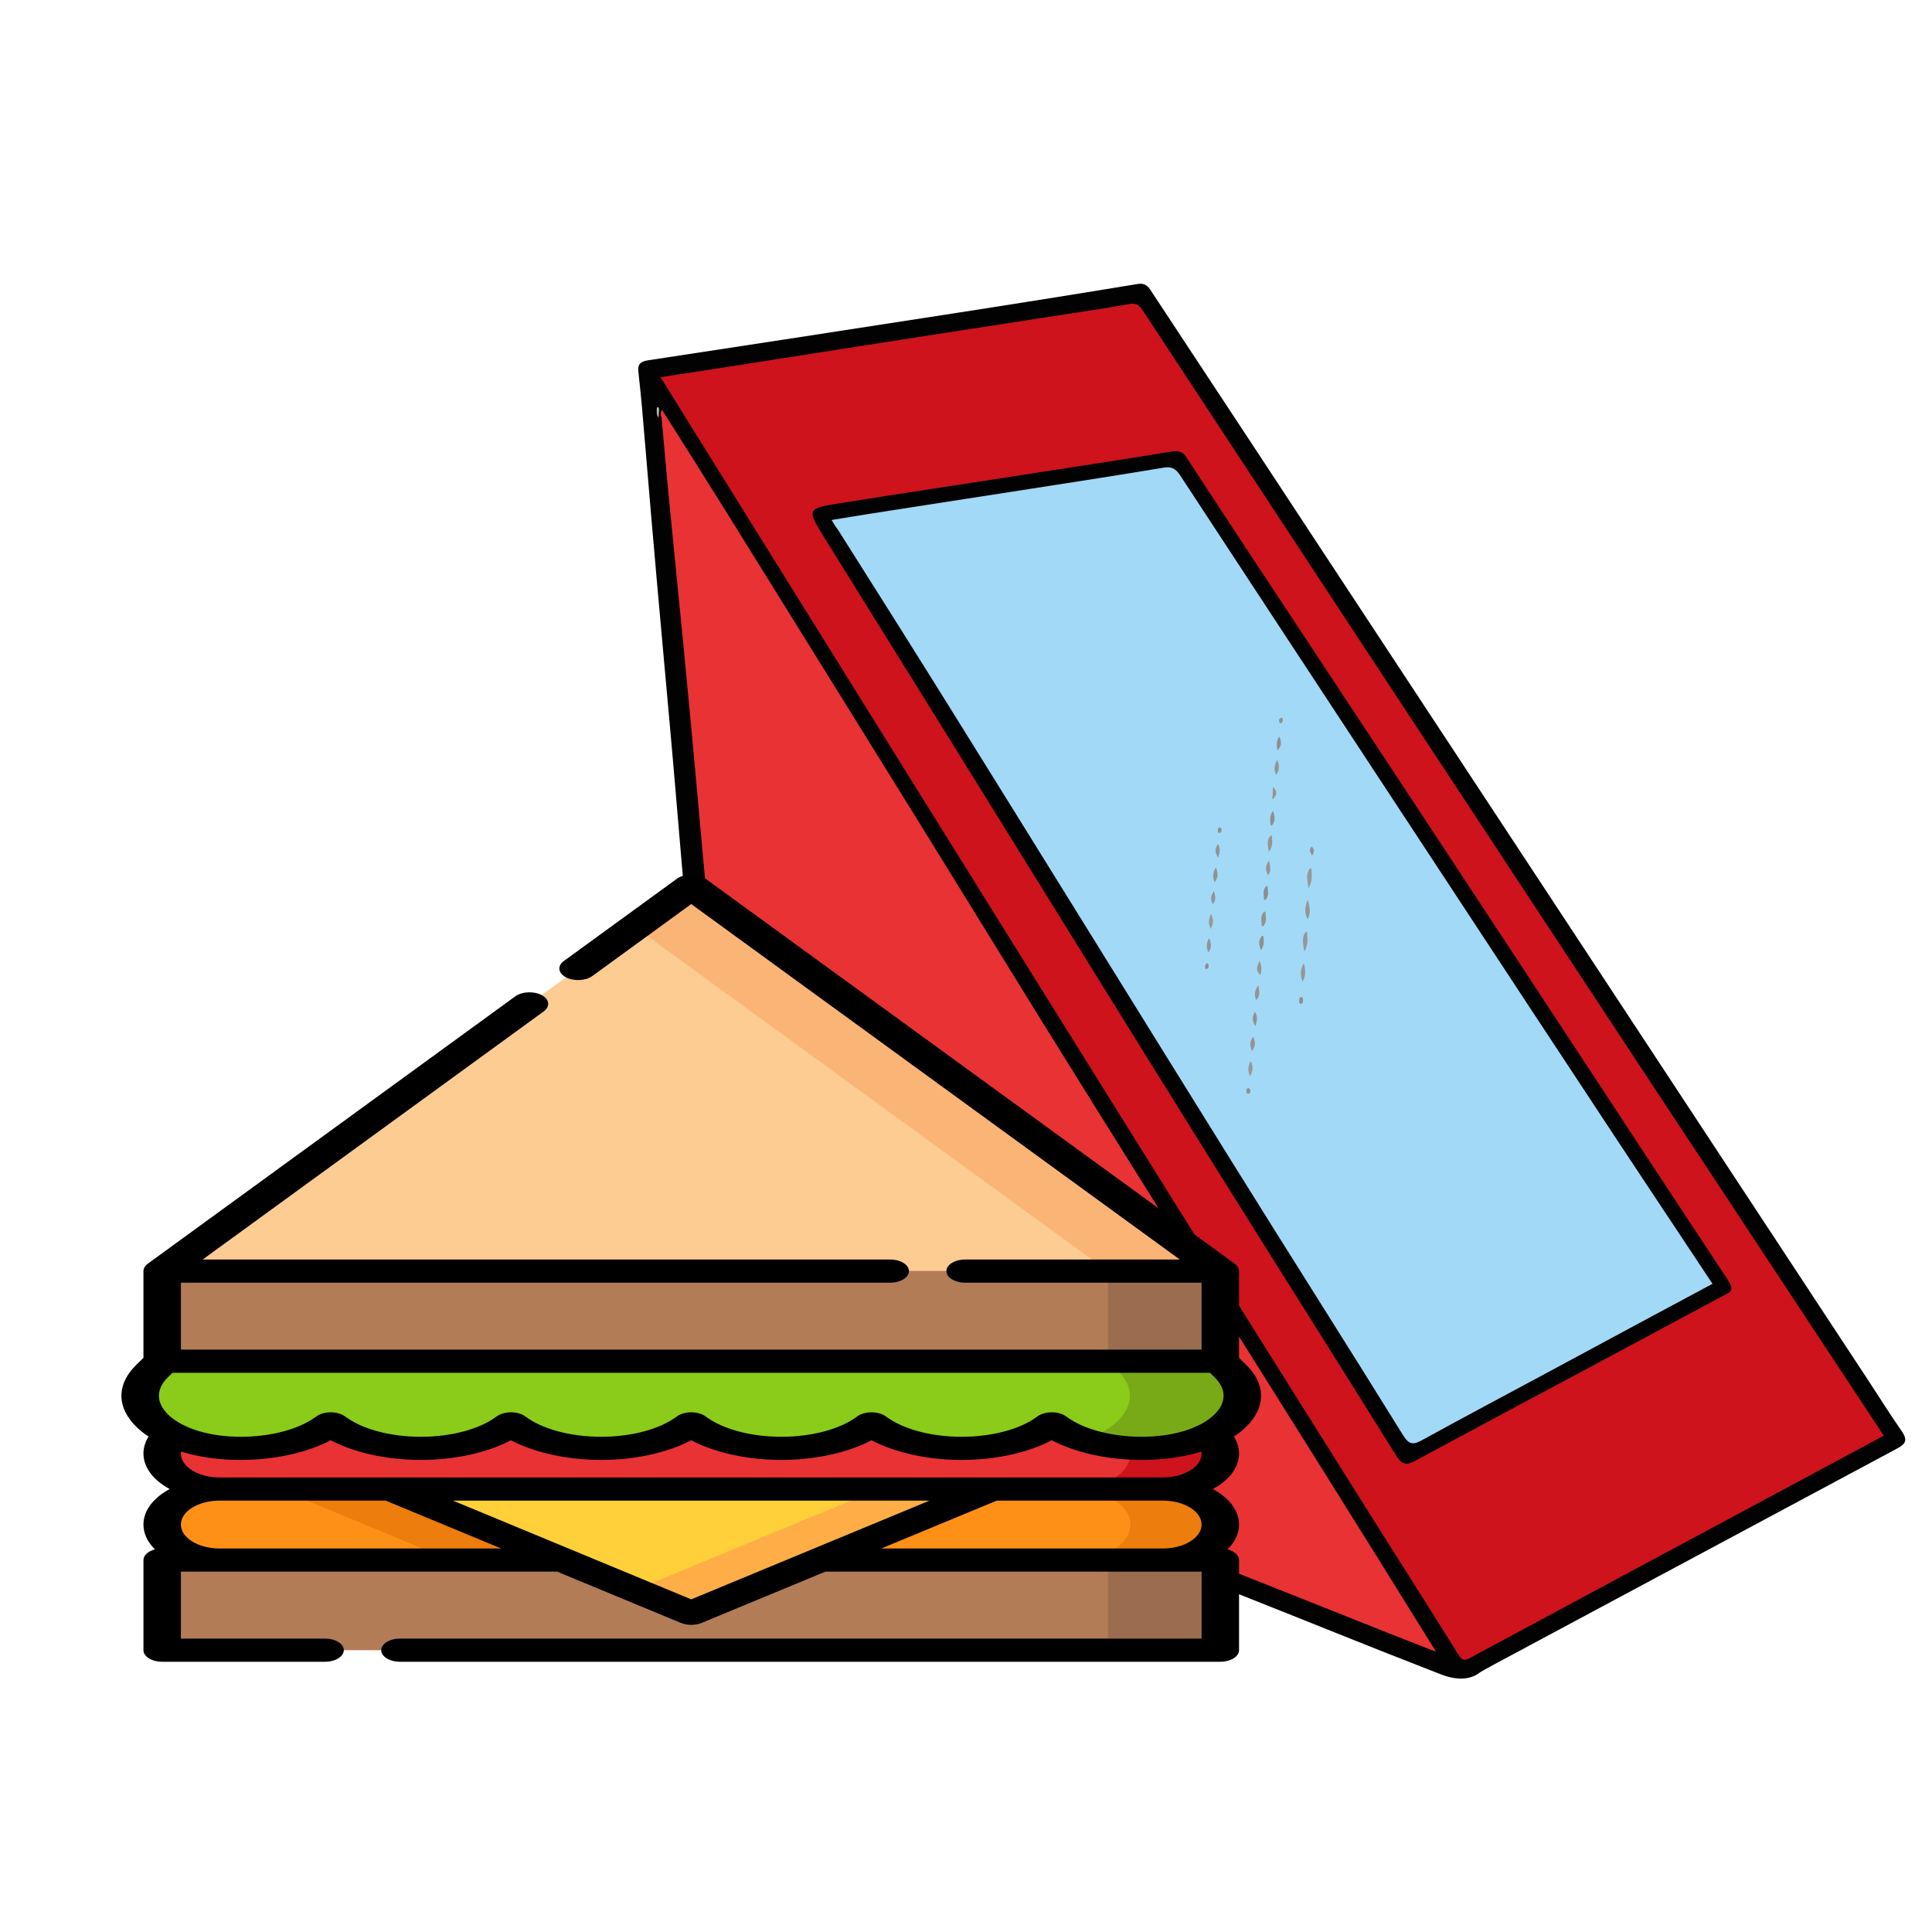 <?xml version="1.0" encoding="UTF-8"?>
<!DOCTYPE svg PUBLIC "-//W3C//DTD SVG 1.1//EN" "http://www.w3.org/Graphics/SVG/1.1/DTD/svg11.dtd">
<!-- Creator: CorelDRAW 2017 -->
<svg xmlns="http://www.w3.org/2000/svg" xml:space="preserve" width="300mm" height="300mm" version="1.1" style="shape-rendering:geometricPrecision; text-rendering:geometricPrecision; image-rendering:optimizeQuality; fill-rule:evenodd; clip-rule:evenodd"
viewBox="0 0 300000 300000"
 xmlns:xlink="http://www.w3.org/1999/xlink"
 enable-background="new 0 0 566.9 566.9"
 baseProfile="tiny">
 <defs>
  <style type="text/css">
   <![CDATA[
    .fil5 {fill:#A2D9F7}
    .fil31 {fill:black}
    .fil0 {fill:#010201}
    .fil4 {fill:#020202}
    .fil28 {fill:#78AA17}
    .fil26 {fill:#8ACC19}
    .fil20 {fill:#8B8B8B}
    .fil18 {fill:#8D8D8D}
    .fil16 {fill:#8F8E8E}
    .fil11 {fill:#8F8F8F}
    .fil19 {fill:#90908F}
    .fil15 {fill:#909090}
    .fil14 {fill:#919090}
    .fil17 {fill:#919191}
    .fil12 {fill:#949494}
    .fil13 {fill:#949594}
    .fil8 {fill:#959595}
    .fil9 {fill:#979797}
    .fil7 {fill:#989797}
    .fil10 {fill:#989898}
    .fil24 {fill:#9B6D4E}
    .fil23 {fill:#B27C57}
    .fil3 {fill:#BABABA}
    .fil6 {fill:#C1BC61}
    .fil1 {fill:#CE131C}
    .fil2 {fill:#E93234}
    .fil30 {fill:#ED7D0C}
    .fil22 {fill:#FAB475}
    .fil21 {fill:#FCCC92}
    .fil29 {fill:#FF9017}
    .fil27 {fill:#FFAE47}
    .fil25 {fill:#FFD039}
   ]]>
  </style>
 </defs>
 <g id="Layer_x0020_1">
  <path class="fil0" d="M223760.4 260002.3c-11106,-4301.6 -22133.6,-8798.7 -33200.5,-13178.6 -25535.9,-10128.3 -51032.6,-20295.8 -76255.5,-31245.3 -1055.9,-469.2 -1407.8,-1016.7 -1486,-2111.7 -743,-8798.7 -1525.2,-17597.6 -2307.2,-26396.3 -743,-8407.6 -1407.8,-16815.3 -2150.8,-25222.9 -625.6,-7156.4 -1329.6,-14312.7 -1955.2,-21468.9 -743,-8329.4 -1407.8,-16698 -2150.8,-25027.4 -743,-8407.7 -1525.2,-16815.4 -2268.1,-25223 -625.7,-6999.8 -1212.3,-13999.8 -1798.9,-20999.6 -312.9,-3793.3 -625.7,-7547.4 -1055.9,-11340.6 -156.4,-1290.4 351.9,-1642.5 1486,-1837.9 14195.3,-2150.8 28390.6,-4340.7 42546.8,-6530.5 11184.1,-1720.7 22329.2,-3480.4 33474.2,-5318.3 1407.8,-234.7 1798.9,625.6 2346.3,1447 9893.7,15016.4 19787.3,29993.8 29641.9,45010.3 27061,41099.8 54121.9,82199.6 81182.9,123338.6 1837.9,2776.4 3597.8,5631.2 5513.9,8368.6 860.3,1251.4 664.8,1916.2 -664.8,2620 -20608.5,11027.9 -41217.2,22094.7 -61825.7,33122.4 -977.7,547.4 -1994.4,1055.8 -2972,1642.5 -469.4,351.6 -2268.3,1837.7 -6100.6,351.6z"/>
  <path class="fil1" d="M292507.9 222930.3c-4575.3,2463.7 -9111.6,4888.2 -13608.7,7312.7 -16854.4,9033.4 -33748,18105.8 -50602.5,27178.2 -860.3,469.3 -1212.3,469.3 -1798.9,-430.1 -4223.4,-6804.4 -8524.9,-13530.5 -12787.5,-20295.7 -12552.8,-19982.9 -25105.8,-39965.8 -37580.4,-59987.8 -22915.8,-36720.1 -45753.3,-73440.1 -68630.1,-110199.2 -1603.3,-2581.1 -3206.7,-5161.9 -4927.4,-7938.4 2854.8,-430.1 5513.9,-860.3 8173.1,-1251.4 9815.4,-1525.1 19630.9,-3089.3 29485.5,-4614.5 9111.6,-1407.8 18184,-2815.5 27295.6,-4223.3 2581,-391.1 5122.8,-782.2 7703.8,-1251.5 1016.7,-195.5 1603.3,0 2189.9,938.6 25887.8,39379.1 51775.6,78758.4 77702.6,118098.5 12435.6,18848.9 24871.2,37697.9 37385,56663.9z"/>
  <path class="fil2" d="M102807.3 63653.9c3441.2,5435.7 6882.6,10871.3 10284.7,16346 13334.9,21508 26748.1,42976.9 40004.9,64523.9 22798.4,37072.1 46222.7,73753 69138.4,110746.8 195.5,273.7 351.9,586.6 743,1212.3 -2659.3,-1055.9 -5044.6,-1955.3 -7390.9,-2893.8 -32887.6,-13139.5 -65931.8,-25927 -98428.4,-40044.1 -1173.3,-508.4 -1603.4,-1134.1 -1681.6,-2307.2 -469.2,-6217.8 -977.7,-12435.6 -1446.9,-18653.2 -625.7,-8133.9 -1290.5,-16267.9 -1955.3,-24401.8 -625.6,-7664.7 -1173.2,-15368.4 -1837.9,-23033.2 -703.9,-8290.4 -1485.9,-16580.7 -2228.9,-24871.1 -586.7,-6530.5 -1212.3,-13061.2 -1837.9,-19591.8 -704,-7273.7 -1447,-14508 -2150.8,-21781.7 -469.3,-4692.7 -860.4,-9346.2 -1290.5,-14038.8 -156.6,-430.3 -234.8,-821.4 78.1,-1212.3z"/>
  <path class="fil3" d="M102338 63653.9c-39.2,391.1 -39.2,821.2 -78.2,1212.3 -351.9,-430.1 -273.7,-977.7 -273.7,-1447 0,-234.7 156.4,-234.7 312.9,-78.2 39,78.2 39,195.6 39,312.9z"/>
  <path class="fil4" d="M268849.1 199936.3c39.1,782.2 -664.8,938.5 -1173.3,1212.3 -6647.9,3558.5 -13334.9,7156.3 -19982.8,10714.9 -9307.2,4966.4 -18614.3,9932.7 -27882.2,14938.3 -1368.7,743 -2072.6,704 -2972,-704 -9424.5,-15133.8 -18966.2,-30189.4 -28390.6,-45284 -14351.7,-22994 -28586.1,-46066.2 -42898.7,-69099.4 -5865.9,-9463.5 -11809.9,-18966.2 -17675.8,-28429.7 -2581,-4145.2 -2502.7,-4340.7 2190,-5083.7 10480.2,-1681.5 20999.6,-3245.7 31480,-4888.2 6804.4,-1055.9 13608.6,-2072.6 20413.1,-3206.7 1173.2,-195.5 1759.7,78.2 2346.3,1016.8 6687.1,10245.6 13413.2,20452.1 20178.4,30658.6 9072.4,13765.1 18145,27491.1 27178.2,41256.2 8407.7,12748.3 16776.2,25535.8 25184,38323.4 3754.1,5709.3 7508.3,11418.7 11262.4,17089.1 273.7,469.4 625.6,899.6 743,1486.1z"/>
  <path class="fil5" d="M129125.2 80742.9c3597.7,-586.7 6921.6,-1134.1 10284.6,-1642.5 6960.8,-1094.9 13960.6,-2150.8 20921.4,-3245.7 6804.5,-1055.9 13608.7,-2111.8 20413.2,-3245.7 1173.2,-195.6 1837.9,195.5 2463.6,1134.1 9541.7,14586.3 19122.6,29133.6 28703.4,43719.8 11379.8,17284.7 22720.3,34608.3 34139.1,51893 6569.7,10010.9 13217.6,19943.8 19865.5,29993.8 -8564.2,4575.3 -17050,9150.7 -25535.9,13726 -6491.5,3480.4 -13022.1,6960.8 -19513.6,10519.4 -1486,821.2 -2072.6,743 -3050.3,-821.2 -8720.5,-14077.9 -17636.6,-28077.7 -26396.2,-42155.7 -14312.7,-22994 -28547,-46027.2 -42859.6,-69021.2 -6100.4,-9815.4 -12279,-19591.8 -18457.7,-29368.2 -312.7,-390.9 -586.5,-821.1 -977.5,-1485.9z"/>
  <path class="fil6" d="M155365 192037.1c430.1,625.7 508.4,1329.6 547.5,2033.5 -586.7,-78.2 -664.8,-625.7 -860.4,-1016.8 391.1,-234.7 273.7,-664.8 312.9,-1016.7z"/>
  <path class="fil7" d="M203621.2 134825.7c39.1,899.4 273.7,1837.9 -430.1,3128.5 -195.6,-1368.6 -469.3,-2268.1 234.7,-3089.3 78,0 117.2,-39.2 195.4,-39.2z"/>
  <path class="fil7" d="M202956.4 144680.3c39.1,899.4 273.7,1837.9 -430.1,3128.5 -156.4,-1368.6 -469.3,-2229 234.7,-3089.3 38.8,0 117.2,-39.2 195.4,-39.2z"/>
  <path class="fil8" d="M203034.6 142725.1c-430.1,-860.4 -508.5,-1720.7 39.1,-3011.2 351.9,1329.7 469.3,2150.8 -39.1,3011.2l0 0z"/>
  <path class="fil9" d="M202447.9 149568.5c312.9,1094.9 351.9,1837.9 -195.5,2893.8 -351.9,-1094.9 -391.1,-1837.9 195.5,-2893.8z"/>
  <path class="fil10" d="M194118.5 167087.7c-391.1,-704 -391.1,-1407.8 78.2,-2346.3 508.4,977.7 312.9,1642.5 -78.2,2346.3z"/>
  <path class="fil11" d="M198341.9 116524.4c-117.4,-860.3 -195.5,-1525.2 312.9,-2150.8 312.7,704 469.3,1407.8 -312.9,2150.8z"/>
  <path class="fil12" d="M197559.7 124150c39.2,-664.8 78.2,-1329.6 117.4,-1955.3 704,664.9 664.8,1329.7 -117.4,1955.3z"/>
  <path class="fil13" d="M197481.6 129703c39.1,782.2 273.7,1642.5 -469.3,2581 -156.4,-1055.9 -351.9,-1837.9 273.7,-2502.7 78.2,-39.3 156.5,-39.3 195.6,-78.3z"/>
  <path class="fil12" d="M198341.9 117971.4c312.9,938.5 391.1,1564.1 -195.5,2346.3 -352,-782.2 -312.9,-1407.8 195.5,-2346.3z"/>
  <path class="fil14" d="M197286 128099.7c-39.2,-704 -234.7,-1407.8 391.1,-2190 312.9,860.4 351.9,1525.2 -78.2,2150.8 -117.3,156.5 -195.5,156.5 -312.9,39.2z"/>
  <path class="fil10" d="M188057.2 141903.9c430.1,938.5 351.9,1525.1 -39.1,2346.3 -430.1,-899.5 -391.1,-1446.9 39.1,-2346.3z"/>
  <path class="fil15" d="M196191.1 145384.3c39.2,664.8 195.5,1368.6 -391.1,2150.8 -351.9,-860.4 -391,-1486 78.2,-2111.8 78.2,-156.4 195.6,-156.4 312.9,-39z"/>
  <path class="fil12" d="M187744.3 145658c391.1,899.4 430.1,1447 -117.3,2268.2 -312.9,-821.4 -351.9,-1368.8 117.3,-2268.2z"/>
  <path class="fil12" d="M195017.9 155317.1c-195.6,-782.2 -312.9,-1407.8 391.1,-2346.4 117.3,1016.7 351.9,1681.6 -391.1,2346.4z"/>
  <path class="fil12" d="M194392.2 163216.4c-312.9,-899.4 -391,-1486 234.7,-2268.2 273.8,860.4 391,1486 -234.7,2268.2z"/>
  <path class="fil16" d="M196816.7 137524c0,704 312.9,1447 -234.7,2111.8 -78.1,156.3 -195.5,156.3 -312.9,39.1 0,-703.9 -273.7,-1486 352,-2072.6 78.3,-39.1 117.5,-39.1 195.6,-78.3z"/>
  <path class="fil17" d="M196504 141630.2c39.2,703.9 234.7,1446.9 -273.7,2072.6 -78.2,156.3 -195.6,156.3 -312.9,39.1 0,-703.9 -234.7,-1446.9 273.7,-2072.6 78.2,-156.5 195.5,-156.5 312.9,-39.1z"/>
  <path class="fil17" d="M188800.2 134669.4c351.9,938.5 391.1,1564.1 -195.5,2346.3 -312.9,-821.2 -312.9,-1447 195.5,-2346.3z"/>
  <path class="fil12" d="M189152.1 133183.4c-547.4,-899.4 -547.4,-1447 0,-2111.8 391.1,704 273.8,1251.4 0,2111.8z"/>
  <path class="fil17" d="M194939.7 159344.9c-586.6,-899.4 -469.3,-1447 -78.2,-2229 469.3,821.2 351.9,1368.7 78.2,2229z"/>
  <path class="fil12" d="M195604.5 149216.6c351.9,899.4 273.7,1447 117.3,2190 -782.1,-704 -586.6,-1251.5 -117.3,-2190z"/>
  <path class="fil8" d="M196894.9 135920.8c-273.7,-664.8 -625.6,-1290.4 156.4,-2268.1 195.7,938.5 391.2,1603.3 -156.4,2268.1l0 0z"/>
  <path class="fil12" d="M188487.3 138345.3c273.7,860.4 351.9,1407.8 -156.4,2072.6 -391,-743 -352,-1251.4 156.4,-2072.6z"/>
  <path class="fil18" d="M202330.6 155356.1c-39.2,195.5 0,469.2 -273.7,508.4 -312.9,39.2 -352,-234.7 -312.9,-430.1 39.1,-234.7 -78.2,-625.6 351.9,-586.6 234.7,0 234.7,273.7 234.7,508.3z"/>
  <path class="fil15" d="M203699.4 132870.5c-39.2,-430.1 -664.8,-821.2 0,-1407.8 469.2,469.3 391,938.5 0,1407.8l0 0z"/>
  <path class="fil14" d="M199084.9 111440.7c0,0 117.3,156.3 117.3,273.7 0,195.5 -78.1,469.3 -195.5,547.4 -234.7,117.4 -391.1,-39.1 -391.1,-312.9 0,-195.3 -39.1,-429.9 469.3,-508.2z"/>
  <path class="fil19" d="M189699.6 128725.3c0,312.9 -39.2,547.5 -273.7,586.6 -352,78.2 -312.9,-234.7 -312.9,-391.1 0,-195.5 39.1,-469.2 351.9,-430.1 78.3,39.1 156.5,195.6 234.7,234.6z"/>
  <path class="fil17" d="M194157.7 169238.6c0,312.9 0,547.5 -273.8,586.7 -312.8,39.1 -351.9,-195.6 -351.9,-430.1 0,-195.6 78.2,-469.3 351.9,-430.1 156.4,38.8 195.4,195.2 273.8,273.5z"/>
  <path class="fil20" d="M187235.9 150507c0,-39.1 -117.4,-195.5 -117.4,-312.8 0,-195.6 78.2,-469.3 195.6,-547.5 234.7,-156.4 351.9,39.2 351.9,312.9 39.2,195.5 39.2,391.1 -430.1,547.4z"/>
  <g id="_2517637737952">
   <g>
    <polygon class="fil21" points="189487.8,197377.5 107335.8,137607.9 25183.5,197377.5 "/>
   </g>
   <polygon class="fil22" points="107335.8,137607.9 98612.4,143954.6 172040.8,197377.5 189487.8,197377.5 "/>
   <path class="fil23" d="M127276.3 242247.5c-9765,4046.2 -19940.8,8262.5 -19940.8,8262.5l-19940.9 -8262.5 -62212.6 0 0 13992.1 164306.9 0 0 -13992.1 -62212.6 0z"/>
   <rect class="fil24" x="172043.1" y="242248.5" width="17447.4" height="13992.5"/>
   <g>
    <polygon class="fil23" points="149865.5,197377.5 189489.3,197377.5 189489.3,211369.3 25182,211369.3 25182,197377.5 138234.2,197377.5 "/>
   </g>
   <rect class="fil24" x="172043.1" y="197377.4" width="17447.4" height="13992.5"/>
   <polygon class="fil25" points="153898.7,231216.3 107335.8,250510 60772.6,231216.3 "/>
   <path class="fil2" d="M178019 224892.3c-232.4,4.8 -466.5,7.4 -700.9,7.4 -5804.4,0 -10927,-1505.6 -13996.6,-3802.1 -3069.6,2296.5 -8192.2,3802.1 -13996.6,3802.1 -5804.5,0 -10927,-1505.6 -13996.2,-3802.1 -3069.7,2296.5 -8192.2,3802.1 -13996.6,3802.1 -5804.5,0 -10927,-1505.6 -13996.3,-3802.1 -3069.6,2296.5 -8192.1,3802.1 -13996.2,3802.1 -5804.4,0 -10927,-1505.6 -13996.6,-3802.1 -3069.6,2296.5 -8192.1,3802.1 -13996.2,3802.1 -5804.4,0 -10927,-1505.6 -13996.6,-3802.1 -3069.6,2296.5 -8192.2,3802.1 -13996.6,3802.1 -234.8,0 -468.4,-2.4 -700.9,-7.4 -4001.9,-83.8 -7445.7,-927.9 -10011.4,-2212.7 -921.3,868 -1458.9,1905.7 -1458.9,3021.5l0 0c0,3046.1 3994.5,5515.5 8922,5515.5l146462.5 0c4927.5,0 8922,-2469.4 8922,-5515.5l0 0c0,-1115.8 -537.9,-2153.3 -1458.9,-3021.5 -2565.3,1284.8 -6009.5,2128.7 -10011,2212.7z"/>
   <path class="fil1" d="M188030 222679.6c-2565.7,1285 -6009.1,2128.9 -10011.3,2212.7 -232.5,4.8 -466.5,7.4 -700.9,7.4 -641.8,0 -1273.2,-21.2 -1896.5,-57.3 71.1,279.8 110.1,566.1 110.1,858.2l0 0c0,3046.2 -3994.5,5515.5 -8922,5515.5l13957.9 0c4927.5,0 8922,-2469.4 8922,-5515.5l0 0c0,-1115.3 -537.9,-2153.3 -1459.3,-3021z"/>
   <path class="fil26" d="M191042.5 212887.3c5384.3,5261.7 -1527.3,11763.9 -13023.4,12005 -232.5,4.7 -466.5,7.4 -700.9,7.4 -5804.5,0 -10927,-1505.6 -13996.6,-3802.2 -3069.7,2296.6 -8192.2,3802.2 -13996.6,3802.2 -5804.5,0 -10927,-1505.6 -13996.3,-3802.2 -3069.6,2296.6 -8192.1,3802.2 -13996.6,3802.2 -5804.4,0 -10927,-1505.6 -13996.6,-3802.2 -3069.6,2296.6 -8192.1,3802.2 -13996.6,3802.2 -5804.4,0 -10927,-1505.6 -13996.6,-3802.2 -3069.6,2296.6 -8192.2,3802.2 -13996.2,3802.2 -5804.5,0 -10927,-1505.6 -13996.6,-3802.2 -3069.7,2296.6 -8192.2,3802.2 -13996.6,3802.2 -234.9,0 -468.8,-2.4 -700.9,-7.4 -11496.3,-241.1 -18407.9,-6743.3 -13023.5,-12005l1553.1 -1517.8 164306.9 0 1554 1517.8z"/>
   <polygon class="fil27" points="136451.2,231216.3 98612.4,246895.2 107335.8,250510 153898.7,231216.3 "/>
   <path class="fil28" d="M191042.5 212887.3l-1553.1 -1517.8 -17447.4 0 1553.1 1517.8c3999.9,3909.1 1210.2,8501 -5201.7,10703.2 2594.3,829.8 5650.8,1309.2 8924.3,1309.2 234.8,0 468.8,-2.4 700.9,-7.4 11496.2,-241.1 18407.4,-6743.2 13023.9,-12005z"/>
   <path class="fil29" d="M60773 231216.3l-26668.6 0c-4927.5,0 -8922,2469.4 -8922,5515.5l0 0c0,3046.1 3994.5,5515.5 8922,5515.5l53290.5 0 -26621.9 -11031z"/>
   <polygon class="fil30" points="60773,231216.3 43325.6,231216.3 69947.6,242247.5 87394.9,242247.5 "/>
   <path class="fil29" d="M180566.9 231216.3l-26668.6 0c0,0 -13585,5628.9 -26621.9,11031l53290.5 0c4927.5,0 8922,-2469.4 8922,-5515.5l0 0c0.4,-3046.1 -3994.5,-5515.5 -8922,-5515.5z"/>
   <path class="fil30" d="M180566.9 231216.3l-13958 0c4927.6,0 8922,2469.4 8922,5515.5l0 0c0,3046.1 -3994.4,5515.5 -8922,5515.5l13958 0c4927.5,0 8922,-2469.4 8922,-5515.5l0 0c0.4,-3046.1 -3994.5,-5515.5 -8922,-5515.5z"/>
   <path class="fil31" d="M193500.1 211926.5l-1102.9 -1077.9 0 -13471.2c0,-7.8 -1.9,-15.5 -1.9,-23.6 0,-8.6 -1.9,-17.4 -2.3,-26 -18.5,-422.8 -271.9,-809.3 -684.3,-1110.6 -1.5,-1.2 -3.1,-2.6 -5,-3.8l-82152 -59769.3c-552.7,-402 -1362.4,-633.8 -2215.9,-633.8 -853.4,0 -1663.2,231.8 -2216.2,633.8l-17567.5 12781.1c-1039.9,756.7 -890.5,1891.1 332.9,2533.8 1224.5,643.1 3059.6,550.5 4098.8,-205.8l15351.7 -11168.7 75865.1 55195.3 -33335.1 0.1c-1606.4,0 -2907.8,804.7 -2907.8,1797.6 0,992.8 1301.4,1797.5 2907.8,1797.5l36715.6 0 0 10396.7 -158491.3 0 0 -10396.7 110144 0c1606.1,0 2907.8,-804.7 2907.8,-1797.5 0,-992.9 -1301.7,-1797.6 -2907.8,-1797.6l-106763.5 0 52963.9 -38533.6c1040,-756.8 890.6,-1891.2 -332.8,-2533.8 -1224.2,-642.9 -3059.3,-550.6 -4098.8,205.7l-57035.3 41495.2c-1.5,1.2 -3.1,2.6 -5,3.8 -412.5,301.3 -665.8,687.6 -684.3,1110.6 -0.4,8.6 -1.9,17.4 -2.3,26 0,7.9 -2,15.6 -2,23.7l0 13471.2 -1102.8 1077.8c-2870,2805 -3086.3,6085.3 -593.2,8999.4 668.8,781.8 1513.4,1497.1 2490.8,2142.3 -521.7,834.8 -794.4,1724.8 -794.4,2632.7 0,2199.6 1581,4173.8 4074.9,5515.5 -2493.9,1341.6 -4074.9,3316.1 -4074.9,5515.4 0,1415 655.3,2736.5 1785.3,3857.1 -1048.8,271.7 -1785.3,911.7 -1785.3,1658.4l0 13992.1c0,992.9 1301.4,1797.6 2907.9,1797.6l25290.4 0c1606.5,0 2907.8,-804.8 2907.8,-1797.6 0,-992.9 -1301.3,-1797.6 -2907.8,-1797.6l-22382.2 0 0 -10396.9 0 0 58420.4 0 19206.4 7958.1c979,405.8 2258.7,405.8 3238.4,0l19206.4 -7958.1 58420.5 0 0 0 0 10396.9 -124477.8 0c-1606.4,0 -2907.8,804.7 -2907.8,1797.6 0,992.8 1301.4,1797.6 2907.8,1797.6l127385.2 0c1606.5,0 2907.9,-804.8 2907.9,-1797.6l0 -13992.1c0,-746.8 -736.9,-1387 -1785.7,-1658.4 1130.3,-1120.6 1785.7,-2442.2 1785.7,-3857.1 0,-2199.6 -1581,-4173.8 -4074.9,-5515.5 2493.9,-1341.6 4074.9,-3316.1 4074.9,-5515.5 0,-907.8 -272.7,-1798 -794.4,-2632.6 977.4,-645.3 1822,-1360.5 2490.8,-2142.3 2492.3,-2914.1 2276,-6194.4 -593.9,-8999.4zm-5612.6 1240.6l697 681.1c1750.9,1710.9 1881,3627.4 367.6,5396.8 -679.7,794.5 -1643.5,1489 -2810.5,2064.3 -227.5,112.7 -463.4,219.4 -703.2,321.6 -51,21.4 -99.7,44.4 -151,65.3 -252.2,104.1 -511.7,201.3 -776.2,294.4 -166.8,58 -338.3,111.5 -510.5,165.2 -93.9,29.6 -187.7,59.5 -283.1,87.6 -205.4,60.4 -413.9,118.2 -625.9,172.6 -50.7,12.9 -101.2,25.1 -152.2,37.7 -686.6,170.2 -1408,307.5 -2154.4,412.3 -97.4,13.4 -193.5,28.1 -291.6,40.6 -185.4,23.4 -373,43.4 -561.5,62.8 -180.3,18.1 -361.8,34.8 -544.9,48.9 -141.7,11.2 -283.9,22.9 -426.8,32 -343.3,20.8 -688.5,37.9 -1039.9,45.3 -200,4.1 -400.4,6.2 -602.4,6.2 -4724.7,0 -9119.3,-1177.4 -11754.6,-3149.5 -552.6,-413.4 -1374.4,-652.7 -2241.7,-652.7 -759.2,0 -1483.3,183.4 -2022.4,505.9 -77.2,46.1 -150.6,95 -219.3,146.6 -2635.6,1972.1 -7030.2,3149.7 -11754.6,3149.7 -4724.7,0 -9118.9,-1177.4 -11754.5,-3149.7 -345.7,-258.3 -795.9,-448.8 -1296.8,-555.1 -300.5,-63.7 -619.4,-97.6 -945,-97.6 -759.2,0 -1483.2,183.4 -2022.4,505.9 -77.2,46.1 -150.5,95 -219.3,146.6 -2635.6,1972.1 -7030.2,3149.7 -11754.5,3149.7 -4724.4,0 -9119,-1177.4 -11754.6,-3149.7 -552.6,-413.3 -1374.4,-652.7 -2241.7,-652.7 -867.3,0 -1689.1,239.4 -2241.7,652.7 -2635.6,1972.1 -7030.2,3149.7 -11754.6,3149.7 -4724.7,0 -9118.9,-1177.4 -11754.6,-3149.7 -552.6,-413.3 -1374.4,-652.7 -2241.7,-652.7 -325.2,0 -644.1,33.9 -944.9,97.6 -501.3,106.5 -951.9,296.7 -1296.8,555 -2635.6,1972.1 -7030.2,3149.8 -11754.6,3149.8 -4724.7,0 -9118.9,-1177.4 -11754.5,-3149.8 -552.7,-413.2 -1374.8,-652.7 -2241.8,-652.7 -867.3,0 -1689.4,239.5 -2241.7,652.7 -2635.1,1972.1 -7029.7,3149.5 -11754.5,3149.5 -202,0 -403.6,-2.1 -602.1,-6.2 -1.2,0 -2.3,0 -3.5,0 -349.1,-7.4 -692.4,-24.1 -1033.4,-44.9 -147.1,-9.1 -291.9,-21 -437.5,-32.9 -178.8,-14.1 -356.1,-30.3 -532.2,-48 -191.5,-19.6 -383.1,-40.1 -571.5,-64 -92.3,-11.4 -182.6,-25.3 -274.2,-38.2 -753.8,-105.3 -1481.3,-243.7 -2174.1,-415.6 -46.7,-11.7 -94.6,-23 -140.9,-35.1 -214.7,-54.9 -425.6,-113.6 -633.7,-174.5 -91.9,-27.2 -182.3,-56.1 -273.1,-84.5 -174.9,-54.7 -349.9,-109.1 -519,-168.1 -263.7,-92.6 -522.5,-189.5 -773.4,-293.3 -53.4,-21.5 -102.8,-45.1 -155.2,-67.3 -238.7,-102 -473.1,-207.8 -699.4,-320 -1167.8,-575.3 -2131.6,-1269.5 -2811.6,-2064.7 -1513.4,-1769.4 -1382.9,-3686.1 367.6,-5396.8l697 -681.1 161101.8 0.1 0 0.9 0.7 0zm-153783.1 27282.6c-3316,0 -6014.2,-1667.8 -6014.2,-3717.9 0,-2049.9 2698.1,-3717.9 6014.2,-3717.9l25784.3 0 17945.1 7435.8 -43729.4 0 0 0zm73231.4 7896.3l-37001.7 -15332.1 74003.1 0 -37001.4 15332.1zm79245.3 -11614.2c0,2049.9 -2698.1,3717.9 -6014.2,3717.9l-43729.4 0 17945.1 -7435.8 25784.3 0c3316.1,0 6014.2,1668 6014.2,3717.9zm-6014.2 -7313.1l-146462.5 0 0 0c-3316,0 -6014.2,-1667.7 -6014.2,-3717.9 0,-103.1 6.9,-205.5 20.5,-307.7 1802.6,561.2 3772,943.4 5853.5,1142.5 17,1.7 34,3.6 51.3,5.3 367.6,34.6 738.4,63.3 1112.2,86.2 59.8,3.8 118.2,8.8 178.4,12.2 412.8,23.1 829.5,40.8 1249.6,49.6 265.3,5.5 531,8.4 798.2,8.4 5275,0 10301.8,-1117.3 13996.6,-3054.5 3694.9,1937.2 8721.6,3054.5 13996.6,3054.5 5275.1,0 10301.8,-1117.3 13996.6,-3054.5 3002.1,1573.9 6883.4,2606.6 11062.9,2938.4 964.7,76.7 1944.8,115.8 2933.8,115.8 5274.6,0 10301.4,-1117.5 13996.6,-3054.5 3694.8,1937 8721.5,3054.5 13996.6,3054.5 989,0 1969,-39.4 2933.7,-115.8 4179.1,-332 8060.1,-1364.5 11062.9,-2938.4 3694.5,1937.2 8721.2,3054.5 13996.6,3054.5 5274.6,0 10301.4,-1117.3 13996.6,-3054.5 3694.5,1937.2 8721.2,3054.5 13996.6,3054.5 267.3,0 533.3,-2.9 799.8,-8.4l0.4 0c420.1,-8.8 836.1,-26.5 1248.8,-49.6 60.7,-3.6 120.1,-8.6 180.7,-12.5 372.7,-22.7 742.3,-51.6 1108,-85.9 18.5,-1.7 37.1,-3.8 56,-5.7 2079.5,-199.1 4047.8,-581.4 5849.7,-1142.1 13.5,102.2 20.5,204.6 20.5,307.7 -2.8,2050.2 -2700.9,3717.9 -6017,3717.9l0 0z"/>
   <g>
   </g>
   <g>
   </g>
   <g>
   </g>
   <g>
   </g>
   <g>
   </g>
   <g>
   </g>
   <g>
   </g>
   <g>
   </g>
   <g>
   </g>
   <g>
   </g>
   <g>
   </g>
   <g>
   </g>
   <g>
   </g>
   <g>
   </g>
   <g>
   </g>
  </g>
 </g>
</svg>
